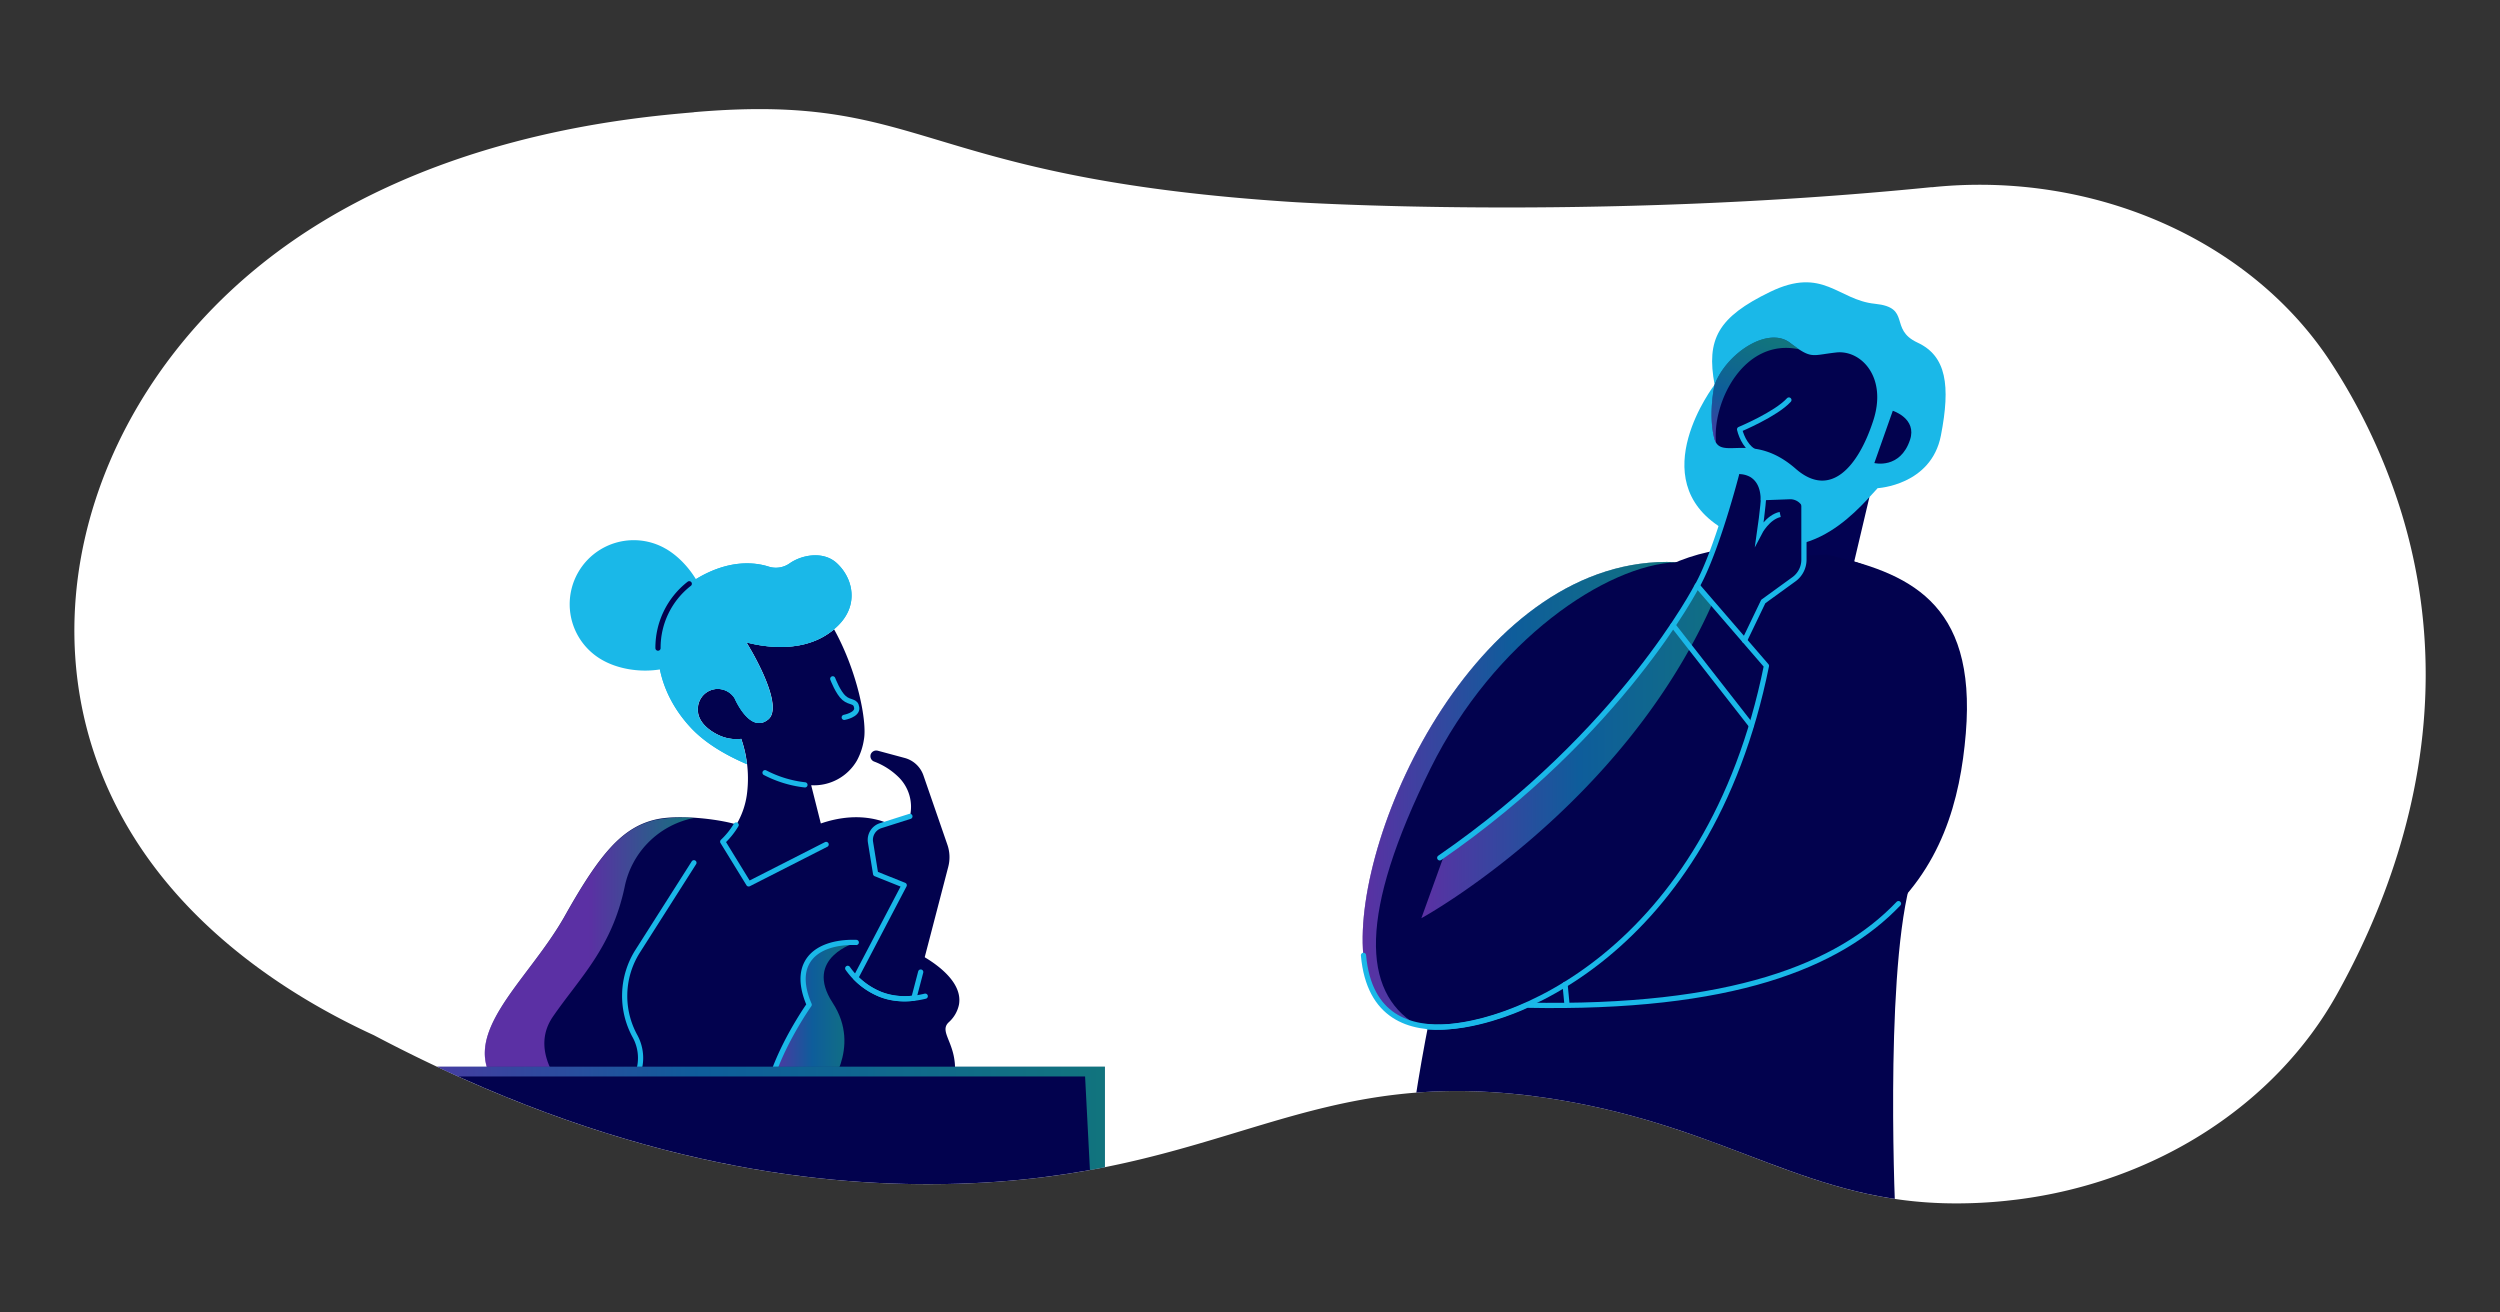 <?xml version="1.0" encoding="UTF-8"?> <svg xmlns="http://www.w3.org/2000/svg" xmlns:xlink="http://www.w3.org/1999/xlink" id="Layer_1" data-name="Layer 1" viewBox="0 0 1200 630"><rect x="0" y="0" width="1200" height="630" fill="#333333" stroke="none"/><defs><linearGradient id="linear-gradient" x1="672.2" y1="523.32" x2="703.21" y2="523.32" gradientTransform="matrix(1 0 0 -1 0 1081.56)" gradientUnits="userSpaceOnUse"><stop offset="0" stop-color="#c059ff"></stop><stop offset=".48" stop-color="#00bbec"></stop><stop offset="1" stop-color="#00e9a9"></stop></linearGradient><linearGradient id="linear-gradient-2" x1="682.28" y1="747.36" x2="840.27" y2="747.36" gradientTransform="matrix(1 0 0 -1 0 1081.56)" gradientUnits="userSpaceOnUse"><stop offset="0" stop-color="#b45ef9"></stop><stop offset=".48" stop-color="#1ab8e8"></stop><stop offset="1" stop-color="#21e6ad"></stop></linearGradient><linearGradient id="linear-gradient-3" x1="654.05" y1="700.83" x2="804.47" y2="700.83" xlink:href="#linear-gradient-2"></linearGradient><linearGradient id="linear-gradient-4" x1="827.43" y1="861.38" x2="847.94" y2="918.38" xlink:href="#linear-gradient-2"></linearGradient><linearGradient id="linear-gradient-5" x1="368.69" y1="593.61" x2="410.96" y2="593.61" gradientTransform="matrix(1 0 0 -1 0 1081.56)" gradientUnits="userSpaceOnUse"><stop offset="0" stop-color="#b45ef9"></stop><stop offset=".5" stop-color="#1ab8e8"></stop><stop offset="1" stop-color="#21e6ad"></stop></linearGradient><linearGradient id="linear-gradient-6" x1="232.71" y1="623.64" x2="333.09" y2="623.64" gradientTransform="matrix(1 0 0 -1 0 1081.56)" gradientUnits="userSpaceOnUse"><stop offset="0" stop-color="#b45ef9"></stop><stop offset=".5" stop-color="#b45ef9"></stop><stop offset="1" stop-color="#21e6ad"></stop></linearGradient><linearGradient id="linear-gradient-7" x1="158.56" y1="-682.82" x2="530.35" y2="-682.82" gradientTransform="translate(0 1287.59)" xlink:href="#linear-gradient-2"></linearGradient><clipPath id="clip-path"><path d="M333 53.9c-31 2.68-130.55 11.3-207.33 72.77C37.81 197 6.3 315.15 67.34 406.62c33.21 49.8 84.41 77.54 112.13 90.29 116.09 61.31 209.86 72.52 274.19 71.43C589.78 566 626.43 507.84 748 527.91c83 13.75 120 49.72 190.84 49.72h.87a230.16 230.16 0 0 0 23.19-1.24l5-.57c66.88-8.33 124.27-45.7 153.7-98.34 21-37.6 42.65-91.23 42.73-153.38v-.58a264.55 264.55 0 0 0-12.89-81.42 286.79 286.79 0 0 0-32.47-67.89c-38.07-58.56-113.1-92-190.29-84.47l-1 .11H927c-164.19 16.46-307.24 7.08-307.24 7.08-162.18-10.57-173.97-44.56-255.2-44.56-9.46 0-19.86.47-31.55 1.48" style="fill:none"></path></clipPath><style>.cls-9{fill:none}.cls-4{fill:#02024e}.cls-9{stroke:#1ab8e8;stroke-linecap:round;stroke-linejoin:round;stroke-width:2.5px}.cls-10{fill:#1ab8e8}</style></defs><g id="Layer_4" data-name="Layer 4"><path d="M333 53.9c-31 2.68-130.55 11.3-207.33 72.77C37.81 197 6.3 315.15 67.34 406.62c33.21 49.8 84.41 77.54 112.13 90.29 116.09 61.31 209.86 72.52 274.19 71.43C589.78 566 626.43 507.84 748 527.91c83 13.75 120 49.72 190.84 49.72h.87a230.16 230.16 0 0 0 23.19-1.24l5-.57c66.88-8.33 124.27-45.7 153.7-98.34 21-37.6 42.65-91.23 42.73-153.38v-.58a264.55 264.55 0 0 0-12.89-81.42 286.79 286.79 0 0 0-32.47-67.89c-38.07-58.56-113.1-92-190.29-84.47l-1 .11H927c-164.19 16.46-307.24 7.08-307.24 7.08-162.18-10.57-173.97-44.56-255.2-44.56-9.46 0-19.86.47-31.55 1.48" style="fill:#fff" id="Artwork_73" data-name="Artwork 73"></path><g style="clip-path:url(#clip-path)"><g id="Artwork_690" data-name="Artwork 690"><path class="cls-4" d="M916.53 425.23c-12 47.86-6.64 161-6.64 161H672.2s1.43-19.62 5.71-49.11c13.09-90.49 53.21-274.21 161.47-274.21 143.68 0 89.14 114.41 77.15 162.32z"></path><path d="m703.21 530.21-6.4 56H672.2s1.43-19.62 5.71-49.1c6.84-.81 20.87-2.86 25.3-6.9z" style="fill:url(#linear-gradient);isolation:isolate;opacity:.5"></path><path d="m897.31 238.64-7.76 32.89-64.55 2.7s20.39-45.11 24.55-44.89 47.76 9.3 47.76 9.3z" style="fill:#020252"></path><path class="cls-4" d="M943.59 352c-5.31 63.86-35.48 133.92-212 130.37 0 0-29.43 14.52-52 9.4-12.71-2.84-23.27-11.95-25.19-33.33-5.33-59.44 56.06-192.71 150-188.61l72.35-3.63c38.47 8.68 72.14 22.03 66.84 85.8z"></path><path d="M840.27 229.06A248.47 248.47 0 0 1 822 289.54c-43.54 97.91-138 150.28-139.75 151.2l11-30.46C759 365.13 799.52 307.53 814.87 280.64l.16-.29c4.27-7.49 6.54-12.53 6.79-14.15a9.93 9.93 0 0 0 .19-1.63c4.9-12 10.79-27.55 11.45-36.83a11.22 11.22 0 0 1 6.81 1.32z" style="fill:url(#linear-gradient-2);isolation:isolate;opacity:.5"></path><path d="M804.47 269.88c-33.24 1.34-87.14 37.12-117.73 98.79-34.87 70.44-32.74 107.24-7.16 123.07-12.76-2.81-23.29-11.95-25.21-33.34-5.33-59.43 56-192.7 150-188.6z" style="fill:url(#linear-gradient-3);isolation:isolate;opacity:.5"></path><path class="cls-9" d="m803.06 300.14 37.58 48.12M911.28 433.74c-28.51 29.9-80.12 50.7-178.33 48.76 0 0-73.16 35.46-78.48-23.94M751.23 472.53l.96 9.97"></path><path class="cls-10" d="M823 184.65s-34.79 45.21 3.45 68.83 63.29-6.54 74.82-19.16c0 0 25.72-1.34 30.37-25.29s2.67-38.13-11.25-44.59-2.67-16.83-20.46-18.63-24.82-18-50.14-5.77S819 162.9 823 184.65z"></path><path class="cls-4" d="M899 202.39c-7 21.25-20.25 37.32-37.07 22.61-19.61-17.12-33.85-5.36-38.22-12.5a7.93 7.93 0 0 1-.92-2.33c-2.89-11.75.2-25.5.2-25.5 5.75-15.09 25.49-28.18 36.14-20.2 1.76 1.33 3.26 2.37 4.46 3.27 6.37 4.16 7.7 2.57 17.71 1.46 11.95-1.41 24.92 11.9 17.7 33.19z"></path><path d="M863.58 167.67c-26.16-5.61-41.74 24.79-39.9 44.83a8.23 8.23 0 0 1-.93-2.33c-2.88-11.75.21-25.5.21-25.5 5.75-15.09 25.48-28.18 36.14-20.2 1.81 1.31 3.22 2.35 4.48 3.2z" style="fill:url(#linear-gradient-4);isolation:isolate;opacity:.5"></path><path class="cls-4" d="M865.9 246.1v22.18a12.27 12.27 0 0 1-5.06 9.91l-14.46 10.53-9 18.72-15.38-17.9-7.35-8.5.2-.42a1.18 1.18 0 0 0 .16-.29c.93-2.05 3.82-8.19 7-15.86 4.9-12 10.79-27.55 11.44-36.83a11.19 11.19 0 0 1 6.77 1.37c2.6 1.64 4.91 4.74 4.91 11.15l14-.52a6.54 6.54 0 0 1 6.72 6.14z"></path><path class="cls-9" d="M858.67 192c-6.21 6.82-23.67 14.1-23.67 14.1 1 4.21 3.75 9.35 7.75 11"></path><path class="cls-4" d="m908.54 197.17-8.86 25.1s12.39 3.07 17.12-11.12c3.45-10.27-8.26-13.98-8.26-13.98z"></path><path d="M846.58 237.5c-.2 5.73-2 18.16-2 18.16s3.84-7.39 9.91-8.72" style="stroke-miterlimit:10;stroke-width:2.5px;stroke:#1ab8e8;fill:none"></path><path class="cls-9" d="M685.49 492.94c37.6 2.79 134.6-35.65 162.4-173.33l-33.24-38.52s-36 70.31-123.58 130.68"></path><path class="cls-9" d="M833.51 227.73s-9.4 36.52-18.83 53.45M837.37 307.44l9-18.72 14.71-10.66a11.59 11.59 0 0 0 4.81-9.43v-27.56"></path><path style="stroke-width:2.89px;stroke-linecap:round;stroke-linejoin:round;stroke:#1ab8e8;fill:none" d="M672.2 586.19h237.69"></path></g><path class="cls-10" d="M319.46 263.34c14.71 8.42 26.16 30.77 17.74 45.52s-33.46 16.37-48.22 7.88a30.74 30.74 0 0 1 29.67-53.84l.77.44z"></path><path class="cls-4" d="M240 484.44c-8.28 13.75-11.26 26.52.6 39h216.27c5.92-20.8-7.34-27.2-1.49-32.74a15.66 15.66 0 0 0 4.91-8.41c2.6-14.09-20.11-24.88-21.26-25.4l-.27-.12c2.3-6.25 4.51-13.49 6.53-20.23a34.23 34.23 0 0 0-22.85-42.68l-.18-.06-1.41-.36c-11.81-2.87-22.74.1-30 3H355.5c-7.27-2.9-29.3-5.87-41.11-3-15.52 3.78-26.16 15.77-43 45.7-9.23 16.62-23.03 31.46-31.39 45.3z"></path><path class="cls-9" d="m333.08 414.13-26.93 42.34a40.13 40.13 0 0 0-1.34 40.93h0a21.76 21.76 0 0 1 1.19 18.33l-3.13 7.86"></path><path class="cls-4" d="M431.3 373a20 20 0 0 1 5.45 18.9l-14 4.45a7.16 7.16 0 0 0-4.9 7.92l2.46 15.18 13.73 5.5-23.15 44.15-.14.26a35.34 35.34 0 0 0 11.73 7.88 32.78 32.78 0 0 0 16.2 1.9c2.47-9.15 12.74-48.67 16.49-63.1a18.24 18.24 0 0 0-.4-10.5l-11.52-33.33a13.12 13.12 0 0 0-9-8.39l-12.88-3.47a2.85 2.85 0 0 0-3.5 1.95v.08a2.74 2.74 0 0 0 1.73 3.17 33.63 33.63 0 0 1 11.7 7.45z"></path><path d="M368.69 523.53c4.62-20 19.72-41.27 19.72-41.27-2.05-4.74-4.79-13.2-1.1-20.08 3.88-7.31 13.47-10.14 23.7-9.81 0 0-25.58 7.16-11.32 29s-3.07 42.15-3.07 42.15z" style="fill:url(#linear-gradient-5);isolation:isolate;opacity:.5"></path><path class="cls-9" d="M368.69 523.53c4.62-20 19.72-41.27 19.72-41.27-2.05-4.74-4.79-13.2-1.1-20.08 3.88-7.31 13.47-10.14 23.7-9.81M436.75 391.86l-14 4.45a7.15 7.15 0 0 0-4.91 7.92l2.45 15.18 13.73 5.5-23.15 44.15-.14.26a35.34 35.34 0 0 0 11.73 7.88 32.78 32.78 0 0 0 16.2 1.9l3.28-12.52"></path><path class="cls-9" d="M406.91 464.81a35.44 35.44 0 0 0 15.55 12.44c8.25 3.42 17.09 2.05 21.65.92"></path><path class="cls-4" d="M358.47 381.62a58.07 58.07 0 0 0-2.61-26.83v-.13a19.89 19.89 0 0 1-8.76-.94c-4.71-1.63-12.33-6.35-12.09-13.2a9.59 9.59 0 0 1 17.71-5.35s7.37 17.33 16.08 10.13c7-5.82-5.12-28.28-10.52-37 7.41 2 24.79 5.11 38.35-3.5a34.58 34.58 0 0 0 3.74-2.71c11.32 20.46 15.86 44.4 14.32 52.81a30.79 30.79 0 0 1-3.37 10.17 23.83 23.83 0 0 1-21.95 11.84l7.16 28.41-37.22 18.93-12.4-20.25a38.47 38.47 0 0 0 11.56-22.38z"></path><path class="cls-9" d="M367.22 370.89a54.63 54.63 0 0 0 19.15 5.85M396.54 405.34l-37.18 18.93L346.91 404a37.2 37.2 0 0 0 6.43-8"></path><path class="cls-10" d="M407.37 278.6a22.51 22.51 0 0 0-5.84-8.41c-6.42-5.77-16.59-3.89-22.44.18a11.44 11.44 0 0 1-10 1.64c-6.8-2.19-19-3.49-34.24 5.49-23.93 14.06-25.76 47.85-3.07 72 6.86 7.28 16.53 12.94 26.68 17.29a56.49 56.49 0 0 0-2.74-12v-.12a20 20 0 0 1-8.77-.94c-4.7-1.63-12.33-6.36-12.08-13.21a9.59 9.59 0 0 1 17.71-5.34s7.38 17.33 16.07 10.13c7-5.82-5.11-28.28-10.51-37 7.4 2 24.79 5.11 38.35-3.5 12.42-7.81 14.02-18.14 10.88-26.21z"></path><path class="cls-10" d="M407.37 278.6a22.51 22.51 0 0 0-5.84-8.41c-6.42-5.77-16.59-3.89-22.44.18a11.44 11.44 0 0 1-10 1.64c-6.8-2.19-19-3.49-34.24 5.49-23.93 14.06-25.76 47.85-3.07 72 6.86 7.28 16.53 12.94 26.68 17.29a56.49 56.49 0 0 0-2.74-12v-.12a20 20 0 0 1-8.77-.94c-4.7-1.63-12.33-6.36-12.08-13.21a9.59 9.59 0 0 1 17.71-5.34s7.38 17.33 16.07 10.13c7-5.82-5.11-28.28-10.51-37 7.4 2 24.79 5.11 38.35-3.5 12.42-7.81 14.02-18.14 10.88-26.21z"></path><path d="M330.84 280.21a38.89 38.89 0 0 0-15 30.88" style="stroke:#02024e;stroke-width:2.5px;stroke-linecap:round;stroke-linejoin:round;fill:none"></path><path class="cls-9" d="M399.72 325.83s2.52 6.69 5.44 9.21 5.54 1.1 6.07 4.61-6 4.69-6 4.69"></path><path d="M265.46 487.9c13-18.82 28.07-32.74 34.34-62a42.25 42.25 0 0 1 33.29-33.27 67.53 67.53 0 0 0-18.72 1c-15.53 3.78-26.16 15.75-43 45.69-9.21 16.47-23 31.31-31.39 45.19s-11.26 26.53.6 39.05h30.72c-5.42-6.28-15.83-21.26-5.84-35.66z" style="fill:url(#linear-gradient-6);isolation:isolate;opacity:.5"></path><path class="cls-4" d="M530.35 512.02v185.45h-38.68V574.95H197.24v122.52h-38.68V512.02h371.79z"></path><path d="M165.12 516.69h355.72s9.51 184.52 9.51 180.77V512H158.56z" style="fill:url(#linear-gradient-7);isolation:isolate;opacity:.5"></path></g></g></svg> 